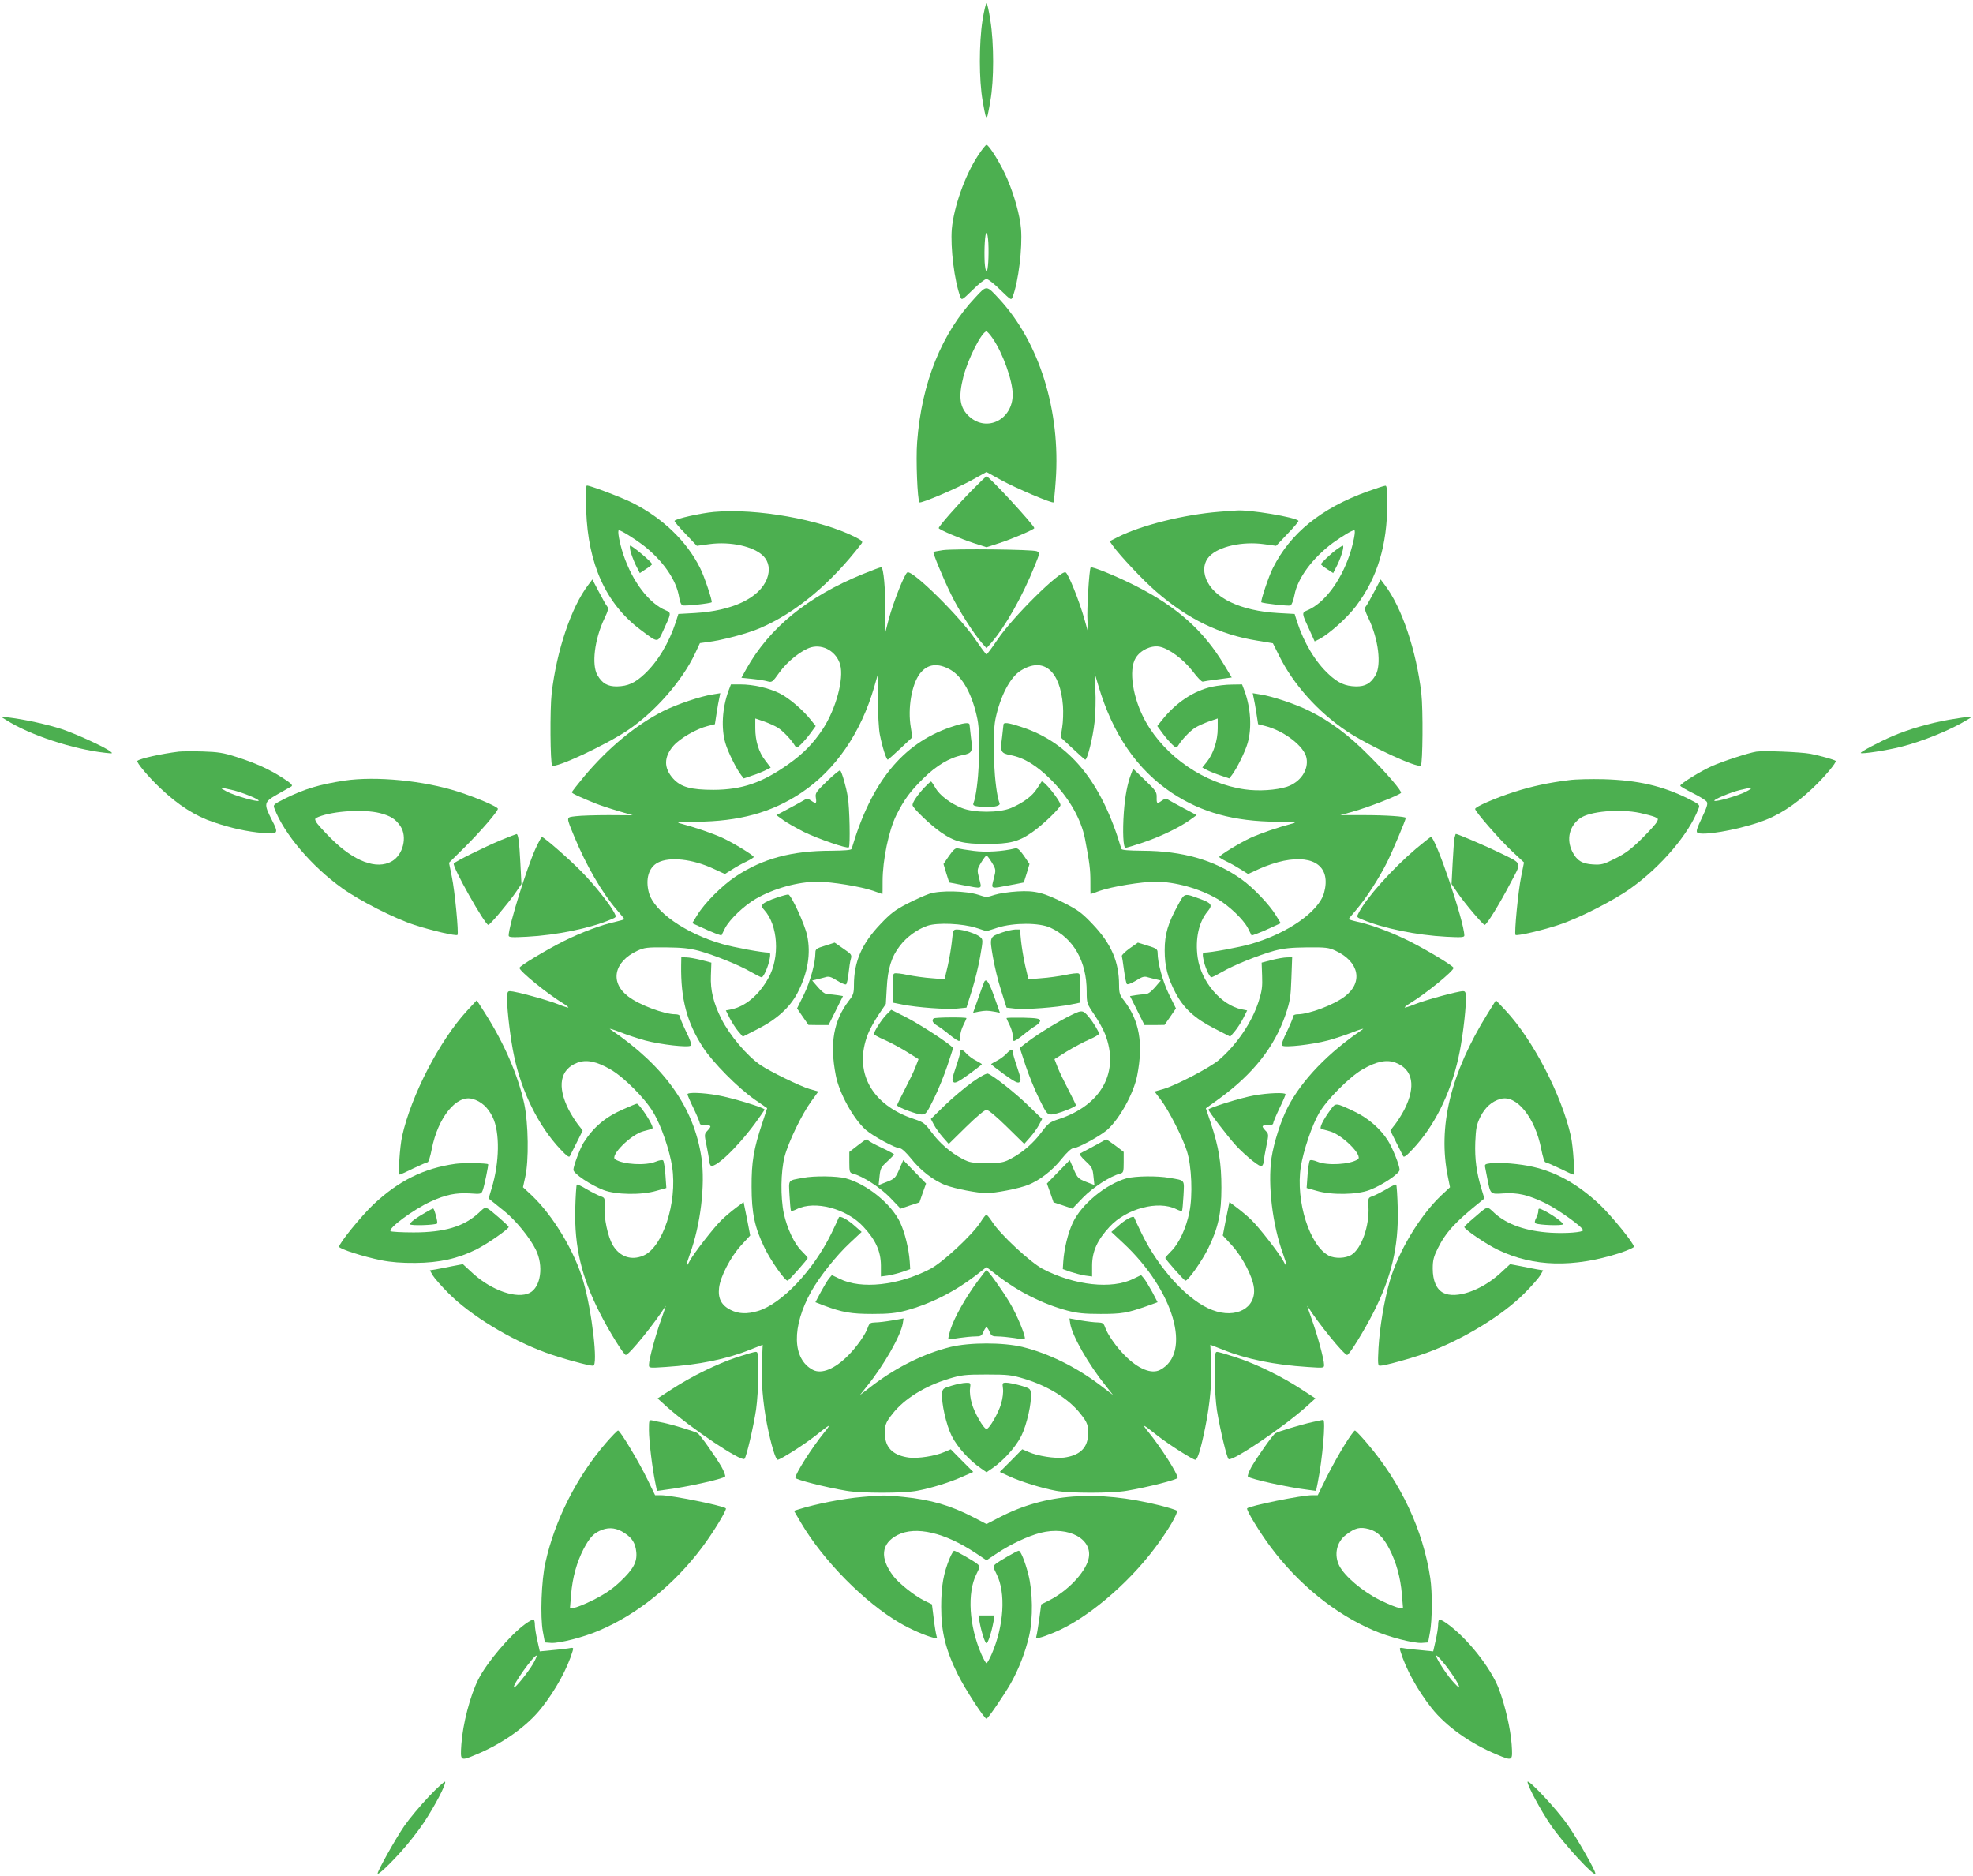 <?xml version="1.0" standalone="no"?>
<!DOCTYPE svg PUBLIC "-//W3C//DTD SVG 20010904//EN"
 "http://www.w3.org/TR/2001/REC-SVG-20010904/DTD/svg10.dtd">
<svg version="1.0" xmlns="http://www.w3.org/2000/svg"
 width="1280pt" height="1217pt" viewBox="0 0 1280 1217"
 preserveAspectRatio="xMidYMid meet">
<g transform="translate(0,1217) scale(0.1,-0.1)"
fill="#4caf50" stroke="none">
<path d="M6374 12038 c-23 -149 -23 -387 1 -523 17 -98 21 -113 29 -104 2 2
12 49 21 104 24 135 24 373 0 523 -9 61 -21 112 -25 112 -4 0 -16 -51 -26
-112z"/>
<path d="M6343 11158 c-84 -129 -155 -331 -168 -473 -10 -123 17 -339 55 -440
9 -24 10 -24 81 45 39 39 79 70 89 70 10 0 50 -31 89 -70 71 -69 72 -69 81
-45 37 98 64 316 54 440 -7 87 -43 216 -89 324 -38 90 -118 221 -135 221 -6 0
-31 -32 -57 -72z m69 -564 c4 -88 -2 -184 -12 -184 -5 0 -10 27 -12 59 -4 84
2 191 12 191 5 0 10 -30 12 -66z"/>
<path d="M6328 10241 c-219 -232 -349 -554 -378 -938 -9 -113 2 -378 15 -392
9 -9 244 91 341 145 l94 52 94 -52 c98 -54 332 -153 341 -145 2 3 9 66 14 140
33 453 -106 898 -366 1179 -84 91 -81 91 -155 11z m112 -266 c66 -96 130 -275
130 -364 0 -162 -166 -247 -281 -144 -63 57 -73 125 -39 259 30 117 120 294
150 294 5 0 23 -20 40 -45z"/>
<path d="M6299 8983 c-92 -94 -209 -227 -209 -239 0 -9 145 -71 229 -98 l81
-26 81 26 c84 27 229 89 229 98 0 18 -293 336 -310 336 -3 0 -49 -44 -101 -97z"/>
<path d="M3803 8858 c12 -348 128 -603 349 -771 120 -90 113 -90 152 -5 51
109 52 113 16 128 -109 45 -216 185 -276 362 -25 76 -40 158 -29 158 14 0 98
-52 155 -95 130 -100 219 -228 236 -340 4 -27 13 -49 22 -52 14 -6 181 12 189
20 6 7 -48 170 -75 222 -87 174 -242 323 -437 422 -67 34 -274 113 -297 113
-8 0 -9 -48 -5 -162z"/>
<path d="M8870 8981 c-299 -108 -499 -270 -612 -496 -27 -52 -81 -215 -75
-222 8 -7 175 -26 189 -21 8 4 19 32 26 68 20 109 117 240 249 338 64 46 124
82 139 82 11 0 -6 -85 -30 -158 -60 -177 -167 -317 -276 -362 -36 -15 -35 -19
16 -128 l33 -73 30 15 c66 35 181 138 239 215 138 183 202 395 202 667 0 85
-3 114 -12 113 -7 0 -60 -17 -118 -38z"/>
<path d="M4632 8849 c-88 -8 -248 -44 -256 -58 -2 -3 29 -41 71 -84 l74 -78
80 11 c139 19 292 -15 353 -79 35 -37 43 -89 22 -145 -48 -125 -224 -209 -468
-223 l-107 -6 -16 -51 c-45 -137 -118 -259 -204 -339 -62 -58 -107 -78 -177
-80 -61 -1 -97 19 -128 73 -39 67 -19 233 45 367 25 52 28 67 18 79 -7 8 -31
51 -54 95 l-42 80 -27 -36 c-110 -144 -205 -427 -237 -703 -12 -106 -9 -455 3
-468 21 -20 342 130 488 227 178 119 356 322 440 501 l31 66 52 7 c90 11 256
55 335 89 234 100 460 288 660 548 12 15 7 20 -40 44 -225 114 -642 188 -916
163z"/>
<path d="M7910 8850 c-228 -18 -505 -87 -658 -164 l-53 -27 21 -30 c46 -64
200 -228 281 -297 205 -178 412 -279 655 -318 l102 -17 41 -82 c91 -184 252
-364 436 -487 141 -95 463 -244 483 -224 12 13 15 362 3 468 -32 276 -127 559
-237 703 l-27 36 -42 -80 c-23 -44 -47 -87 -54 -95 -10 -12 -7 -27 18 -79 64
-134 84 -300 45 -367 -31 -54 -67 -74 -128 -73 -70 2 -115 22 -177 80 -86 80
-159 202 -204 339 l-16 51 -107 6 c-244 14 -420 98 -468 223 -21 56 -13 108
22 145 61 64 214 98 353 79 l80 -11 74 78 c42 43 73 81 71 84 -14 23 -325 75
-404 67 -8 0 -58 -4 -110 -8z"/>
<path d="M4090 8595 c5 -20 20 -60 34 -90 l27 -53 39 26 c22 14 40 28 40 32 0
13 -127 120 -142 120 -3 0 -2 -16 2 -35z"/>
<path d="M8675 8608 c-37 -26 -105 -90 -105 -98 0 -4 18 -18 40 -32 l39 -26
27 53 c27 56 47 125 35 125 -3 0 -19 -10 -36 -22z"/>
<path d="M6117 8601 c-32 -5 -59 -10 -61 -12 -5 -6 60 -165 114 -275 50 -103
144 -250 199 -314 l31 -35 31 35 c90 103 204 304 282 500 34 84 34 85 13 94
-27 12 -533 17 -609 7z"/>
<path d="M5598 8446 c-359 -146 -607 -349 -757 -617 l-31 -56 69 -7 c39 -4 84
-11 100 -16 29 -8 32 -6 77 57 52 73 146 147 207 164 80 21 165 -30 188 -114
25 -91 -28 -286 -112 -415 -61 -93 -127 -161 -225 -230 -169 -120 -300 -165
-484 -166 -148 0 -213 18 -263 73 -62 69 -61 141 3 214 43 48 148 109 221 127
l47 12 11 71 c6 40 14 85 18 101 l6 29 -49 -8 c-76 -11 -231 -63 -319 -107
-179 -90 -359 -239 -516 -426 -43 -52 -79 -98 -79 -102 0 -7 44 -28 155 -73
28 -11 93 -33 145 -48 l95 -28 -156 1 c-86 0 -182 -3 -213 -7 -65 -8 -65 1
-10 -133 76 -184 179 -363 275 -474 27 -31 49 -58 49 -61 0 -2 -26 -10 -57
-17 -93 -20 -220 -68 -335 -125 -119 -60 -288 -162 -288 -174 0 -21 182 -169
283 -230 21 -13 36 -25 34 -27 -2 -2 -32 7 -66 21 -66 27 -279 85 -312 85 -17
0 -19 -7 -19 -58 0 -71 23 -261 45 -362 48 -232 160 -457 300 -605 41 -44 58
-56 62 -45 4 8 24 48 45 89 21 41 38 75 38 76 0 1 -14 20 -31 41 -17 22 -44
65 -60 96 -76 151 -56 261 57 304 58 22 124 9 215 -44 86 -49 225 -189 277
-278 52 -86 107 -248 123 -356 34 -230 -62 -522 -188 -574 -78 -33 -153 -7
-198 69 -32 56 -57 174 -53 250 3 56 2 57 -27 67 -16 6 -56 26 -89 45 -32 20
-61 33 -64 30 -3 -3 -8 -74 -10 -158 -6 -243 40 -440 158 -672 60 -119 157
-275 170 -275 21 0 188 206 257 316 6 11 -5 -24 -24 -76 -37 -100 -83 -268
-83 -304 0 -21 2 -21 108 -14 216 14 397 51 548 112 l82 32 -5 -115 c-6 -119
7 -267 33 -401 26 -131 56 -230 69 -230 17 0 172 98 245 156 101 80 106 82 58
22 -80 -98 -188 -268 -188 -295 0 -12 198 -62 330 -84 95 -17 375 -17 460 0
92 17 217 56 296 92 l68 30 -73 73 -73 74 -42 -18 c-59 -26 -169 -43 -228 -36
-97 13 -148 57 -156 135 -6 68 1 91 49 150 76 97 210 180 366 227 79 24 104
27 243 27 139 0 164 -3 243 -27 156 -47 290 -130 366 -227 48 -59 55 -82 49
-150 -8 -78 -59 -122 -156 -135 -59 -7 -169 10 -228 36 l-42 18 -73 -74 -73
-73 65 -30 c75 -34 207 -75 299 -92 85 -17 365 -17 460 0 132 22 330 72 330
84 0 27 -108 197 -188 295 -48 60 -43 58 58 -22 73 -57 228 -156 245 -156 14
0 36 71 64 210 31 152 44 296 38 421 l-5 115 82 -32 c151 -61 332 -98 549
-112 105 -7 107 -7 107 14 0 36 -46 204 -83 304 -19 52 -30 87 -24 76 65 -105
236 -316 257 -316 13 0 109 155 170 275 118 232 164 429 158 672 -2 84 -7 155
-10 158 -3 3 -32 -10 -64 -30 -33 -19 -72 -39 -89 -45 -29 -10 -30 -11 -27
-67 7 -126 -45 -273 -111 -314 -38 -23 -106 -25 -146 -5 -125 65 -216 354
-182 576 16 102 73 272 119 350 48 84 198 235 281 282 91 53 157 66 215 44
113 -43 133 -153 57 -304 -16 -31 -43 -74 -60 -96 -17 -21 -31 -40 -31 -41 0
-1 17 -35 38 -76 21 -41 41 -81 45 -89 4 -11 21 1 62 45 139 147 243 355 296
590 24 104 48 294 49 378 0 50 -2 57 -19 57 -33 0 -246 -58 -312 -85 -34 -14
-64 -23 -66 -21 -2 2 13 14 34 27 101 61 283 209 283 230 0 12 -169 114 -288
174 -115 57 -242 105 -334 125 -32 7 -58 15 -58 17 0 3 22 30 49 61 62 72 147
203 200 309 34 68 121 274 121 287 0 9 -127 18 -269 18 l-156 0 80 22 c103 29
295 104 314 122 9 9 -93 128 -209 244 -132 133 -248 219 -385 288 -88 44 -243
96 -319 107 l-49 8 6 -29 c4 -16 12 -61 18 -101 l11 -71 47 -12 c122 -31 253
-132 267 -207 15 -78 -39 -157 -127 -187 -69 -22 -183 -30 -273 -17 -261 37
-514 210 -643 439 -84 149 -113 336 -65 414 31 50 98 82 153 73 61 -11 156
-81 217 -160 29 -39 58 -69 65 -67 6 2 51 9 100 15 l88 12 -50 83 c-132 221
-309 378 -575 512 -124 63 -282 127 -290 119 -10 -10 -26 -278 -21 -347 l5
-77 -25 89 c-33 118 -105 297 -122 303 -36 14 -343 -290 -442 -437 -35 -52
-67 -95 -71 -95 -4 0 -36 43 -71 95 -99 147 -406 451 -442 437 -18 -7 -90
-190 -121 -303 l-23 -89 1 125 c1 157 -12 300 -27 300 -7 0 -60 -20 -119 -44z
m570 -622 c78 -46 141 -162 173 -319 25 -122 9 -456 -26 -547 -5 -12 4 -17 39
-21 68 -10 139 2 131 21 -35 91 -51 427 -27 547 31 149 96 273 165 315 147 91
255 0 273 -228 3 -42 1 -106 -5 -141 l-10 -64 76 -71 c41 -39 79 -72 83 -74
13 -5 50 141 61 243 6 55 9 150 5 210 l-5 110 25 -84 c93 -315 252 -545 477
-695 192 -127 402 -185 682 -187 107 -1 132 -3 105 -10 -105 -28 -209 -64
-276 -94 -73 -34 -204 -114 -204 -125 0 -3 21 -16 48 -29 26 -12 68 -36 93
-52 l46 -29 74 34 c41 19 112 43 158 52 202 40 306 -43 261 -208 -34 -122
-238 -264 -475 -332 -76 -22 -260 -56 -303 -56 -9 0 -11 -10 -6 -37 8 -50 40
-123 53 -123 5 0 37 16 70 35 75 44 234 108 338 137 61 16 108 21 213 22 121
1 140 -1 185 -22 153 -71 180 -205 60 -296 -71 -55 -234 -116 -307 -116 -16 0
-28 -5 -28 -13 0 -7 -18 -51 -40 -97 -28 -56 -38 -86 -31 -93 14 -14 193 6
295 33 44 12 118 36 165 55 47 18 75 26 61 17 -224 -152 -392 -327 -484 -502
-46 -88 -92 -233 -107 -332 -25 -175 6 -434 75 -623 27 -74 28 -97 2 -46 -25
48 -160 222 -208 267 -23 23 -65 58 -93 79 l-49 37 -22 -108 -21 -109 59 -64
c69 -76 135 -203 143 -276 15 -131 -117 -202 -269 -144 -156 58 -346 264 -460
498 -24 50 -46 96 -48 103 -5 15 -59 -14 -108 -59 l-40 -35 77 -72 c329 -307
448 -714 239 -823 -56 -29 -142 6 -229 94 -54 54 -113 137 -128 183 -9 26 -16
30 -47 31 -21 0 -70 6 -111 13 l-73 13 5 -33 c13 -81 119 -266 232 -406 l46
-58 -89 68 c-158 118 -330 202 -499 244 -125 30 -341 30 -466 0 -169 -42 -341
-126 -499 -244 l-89 -68 46 58 c108 133 219 327 232 407 l5 32 -73 -13 c-41
-7 -90 -13 -111 -13 -31 -1 -38 -5 -47 -31 -15 -46 -74 -129 -128 -183 -87
-88 -173 -123 -229 -94 -135 70 -139 280 -11 509 53 95 163 233 250 314 l77
72 -40 35 c-49 45 -103 74 -108 59 -2 -7 -24 -53 -48 -103 -117 -240 -323
-458 -477 -504 -71 -21 -125 -19 -177 7 -60 30 -83 75 -75 143 8 73 74 200
143 276 l59 64 -21 109 -22 108 -49 -37 c-28 -21 -70 -56 -93 -79 -48 -45
-183 -219 -208 -267 -26 -51 -25 -28 2 46 69 189 100 448 75 623 -48 326 -239
595 -591 834 -14 9 14 1 61 -17 47 -19 121 -43 165 -55 102 -27 281 -47 295
-33 7 7 -3 37 -31 93 -22 46 -40 90 -40 97 0 8 -12 13 -28 13 -73 0 -236 61
-307 116 -120 91 -93 225 60 296 45 21 64 23 185 22 105 -1 152 -6 213 -22
104 -29 263 -93 338 -137 33 -19 65 -35 70 -35 13 0 45 73 53 123 5 27 3 37
-6 37 -43 0 -227 34 -303 56 -237 68 -441 210 -475 332 -24 88 -2 165 58 196
77 40 226 23 361 -40 l74 -34 46 29 c25 16 67 40 94 52 26 13 47 26 47 29 0
11 -131 91 -204 125 -67 30 -171 66 -276 94 -27 7 -2 9 105 10 280 2 490 59
682 187 222 147 389 390 475 689 l23 80 0 -165 c1 -91 6 -192 13 -225 16 -82
43 -166 52 -163 4 2 42 35 83 74 l76 71 -10 64 c-21 123 5 277 58 348 50 65
117 73 201 25z"/>
<path d="M6165 7452 c-310 -107 -512 -355 -640 -789 -3 -8 -44 -11 -133 -12
-255 0 -444 -51 -618 -166 -90 -60 -203 -173 -251 -252 l-32 -52 57 -26 c31
-15 74 -33 95 -41 l37 -13 24 48 c29 56 123 146 199 190 118 68 275 111 400
111 92 0 285 -32 362 -59 32 -12 60 -21 60 -21 1 0 1 37 1 83 0 138 40 330 89
429 52 103 90 154 175 238 84 83 170 135 253 151 65 13 69 21 56 116 -4 38 -8
74 -9 81 0 18 -37 14 -125 -16z"/>
<path d="M6510 7468 c-1 -7 -5 -43 -9 -81 -13 -95 -9 -103 56 -116 88 -17 169
-67 263 -161 115 -115 194 -254 219 -382 30 -157 35 -200 35 -275 0 -46 0 -83
1 -83 0 0 28 9 60 21 77 27 270 59 362 59 125 0 282 -43 400 -111 76 -44 170
-134 199 -190 l24 -48 37 13 c21 8 64 26 95 41 l57 26 -32 52 c-42 69 -148
180 -223 233 -174 124 -381 184 -642 185 -92 1 -134 4 -137 12 -129 437 -336
690 -649 791 -87 29 -116 32 -116 14z"/>
<path d="M5366 7103 c-73 -71 -78 -78 -73 -109 6 -38 1 -41 -32 -17 -21 14
-27 14 -45 2 -11 -7 -57 -32 -100 -55 l-79 -42 44 -32 c24 -18 85 -52 134 -77
95 -46 281 -110 292 -100 10 11 5 260 -7 328 -11 67 -38 159 -49 171 -3 4 -41
-27 -85 -69z"/>
<path d="M7340 7154 c-26 -67 -41 -146 -49 -254 -9 -126 -4 -230 11 -230 6 0
57 15 113 34 115 39 237 98 304 146 l44 32 -79 42 c-43 23 -89 48 -100 55 -18
12 -24 12 -45 -2 -33 -24 -36 -22 -35 21 1 34 -6 44 -76 111 l-77 74 -11 -29z"/>
<path d="M5999 7063 c-46 -49 -79 -97 -79 -116 0 -18 119 -132 185 -177 88
-61 144 -75 295 -75 151 0 207 14 295 75 66 45 185 159 185 177 0 28 -112 167
-123 152 -1 -2 -15 -23 -30 -46 -30 -48 -91 -92 -168 -125 -77 -32 -240 -32
-319 0 -75 30 -145 83 -172 132 -13 22 -25 40 -28 40 -3 0 -22 -17 -41 -37z"/>
<path d="M6157 6618 l-36 -53 18 -60 19 -60 88 -17 c133 -25 124 -28 107 41
-15 58 -15 60 12 105 15 25 31 46 35 46 4 0 20 -21 35 -46 27 -45 27 -47 12
-105 -17 -69 -26 -66 107 -41 l88 17 19 60 18 60 -36 53 c-29 41 -42 52 -58
48 -81 -20 -191 -26 -267 -16 -46 6 -92 13 -103 16 -16 4 -29 -7 -58 -48z"/>
<path d="M6030 6372 c-30 -10 -97 -40 -147 -66 -76 -39 -107 -63 -172 -132
-121 -127 -171 -244 -171 -395 0 -51 -4 -65 -33 -101 -99 -130 -125 -276 -85
-483 22 -116 114 -283 195 -355 49 -42 193 -120 223 -120 10 0 40 -28 70 -65
60 -77 149 -146 226 -174 61 -23 206 -51 264 -51 58 0 203 28 264 51 77 28
166 97 226 174 30 37 60 65 70 65 30 0 174 78 223 120 81 72 173 239 195 355
40 207 14 353 -85 483 -29 36 -33 50 -33 101 0 151 -50 268 -171 395 -67 71
-95 92 -177 134 -139 71 -195 86 -311 79 -53 -3 -120 -13 -148 -22 -51 -17
-55 -17 -105 0 -80 26 -248 30 -318 7z m302 -221 l68 -22 72 23 c104 33 271
33 342 0 151 -69 236 -219 236 -414 0 -76 1 -79 49 -150 27 -40 59 -97 70
-126 96 -244 -22 -461 -300 -552 -60 -20 -69 -27 -113 -86 -53 -71 -122 -131
-200 -172 -46 -24 -62 -27 -156 -27 -94 0 -110 3 -156 27 -78 41 -147 101
-200 172 -44 59 -53 66 -113 86 -278 91 -396 308 -300 552 11 29 42 85 68 124
l48 71 6 104 c6 123 30 202 85 273 44 58 116 110 181 131 65 21 225 14 313
-14z"/>
<path d="M6176 6068 c-4 -40 -16 -113 -27 -162 l-21 -89 -84 7 c-45 3 -115 13
-155 21 -40 9 -79 13 -86 10 -11 -3 -13 -27 -11 -97 l3 -93 60 -12 c95 -19
287 -33 354 -26 l61 6 35 111 c19 61 44 161 54 221 19 109 19 110 -1 127 -23
20 -109 48 -148 48 -26 0 -27 -2 -34 -72z"/>
<path d="M6502 6121 c-82 -28 -83 -29 -61 -156 10 -60 34 -160 54 -221 l35
-111 61 -7 c67 -6 260 8 354 27 l60 12 3 93 c2 70 0 94 -11 97 -7 3 -46 -1
-86 -10 -40 -8 -110 -18 -155 -21 l-84 -7 -21 89 c-11 49 -23 122 -27 162 l-7
72 -31 0 c-17 -1 -55 -9 -84 -19z"/>
<path d="M6386 5802 c-3 -6 -21 -53 -39 -106 l-34 -96 36 7 c45 8 57 8 102 0
l36 -7 -36 102 c-34 95 -51 122 -65 100z"/>
<path d="M5750 5587 c-31 -32 -80 -108 -80 -125 0 -5 29 -21 64 -36 35 -15
101 -50 145 -77 l80 -50 -20 -52 c-11 -29 -43 -94 -70 -146 -27 -52 -49 -97
-49 -101 0 -12 127 -60 159 -60 27 0 33 7 80 103 28 56 67 153 88 216 l37 113
-24 20 c-60 47 -212 144 -292 184 l-86 43 -32 -32z"/>
<path d="M6915 5567 c-89 -47 -206 -121 -275 -176 l-24 -19 37 -113 c21 -63
60 -160 88 -216 47 -96 53 -103 80 -103 32 0 159 48 159 60 0 4 -22 49 -49
101 -27 52 -59 117 -70 146 l-20 52 80 50 c44 27 110 62 145 77 35 15 64 32
64 38 -1 13 -36 72 -65 107 -43 51 -43 51 -150 -4z"/>
<path d="M6057 5563 c-14 -13 -6 -29 22 -46 16 -9 54 -37 84 -62 30 -24 57
-41 61 -38 3 4 6 19 6 35 0 16 9 46 20 68 11 22 20 42 20 45 0 7 -205 6 -213
-2z"/>
<path d="M6530 5565 c0 -3 9 -23 20 -45 11 -22 20 -52 20 -68 0 -16 3 -31 6
-35 4 -3 31 14 61 38 30 25 68 53 84 62 16 10 28 24 27 33 -3 12 -24 16 -111
18 -59 1 -107 0 -107 -3z"/>
<path d="M6230 5346 c0 -8 -13 -53 -29 -100 -24 -71 -27 -87 -15 -96 10 -9 32
2 99 50 47 34 85 64 85 66 0 2 -17 12 -37 23 -21 10 -49 31 -62 45 -27 29 -41
33 -41 12z"/>
<path d="M6529 5334 c-13 -14 -41 -35 -61 -45 -21 -11 -38 -21 -38 -23 0 -2
38 -32 85 -66 67 -48 89 -59 99 -50 12 9 9 25 -15 96 -16 47 -29 92 -29 100 0
21 -14 17 -41 -12z"/>
<path d="M6308 5150 c-47 -34 -127 -101 -178 -150 l-91 -89 20 -38 c11 -21 37
-57 58 -81 l38 -43 112 110 c69 68 121 111 133 111 12 0 64 -43 133 -111 l112
-110 38 43 c21 24 47 60 58 81 l20 38 -91 88 c-82 80 -224 192 -261 206 -9 3
-49 -18 -101 -55z"/>
<path d="M5037 6346 c-38 -12 -76 -30 -85 -39 -15 -15 -14 -18 5 -39 91 -99
104 -308 28 -443 -61 -110 -149 -184 -240 -203 l-36 -7 25 -50 c14 -27 39 -66
55 -85 l30 -35 96 49 c123 62 209 140 258 233 68 131 89 257 63 376 -16 73
-101 257 -121 264 -6 1 -41 -8 -78 -21z"/>
<path d="M7642 6298 c-65 -118 -86 -189 -86 -293 0 -104 19 -178 71 -277 52
-99 124 -165 249 -229 l105 -54 30 35 c16 19 41 58 55 85 l25 50 -36 7 c-134
28 -263 180 -285 336 -17 121 7 231 65 300 33 40 26 53 -48 80 -106 39 -101
41 -145 -40z"/>
<path d="M5353 6035 c-56 -17 -63 -22 -63 -45 0 -67 -33 -186 -74 -271 l-45
-91 37 -54 37 -53 65 -1 65 0 47 94 47 94 -37 6 c-20 3 -48 6 -62 6 -17 1 -37
15 -63 45 l-38 44 28 7 c15 3 41 10 56 14 23 8 37 4 77 -21 27 -17 54 -28 59
-25 5 3 12 35 16 71 4 37 10 79 15 94 7 27 4 31 -49 67 l-56 39 -62 -20z"/>
<path d="M7328 6017 c-29 -21 -52 -44 -50 -49 2 -6 8 -47 14 -92 6 -44 14 -85
19 -90 4 -5 30 5 58 22 41 26 55 30 78 22 15 -4 41 -11 56 -14 l28 -7 -38 -44
c-26 -30 -46 -44 -63 -45 -14 0 -42 -3 -62 -6 l-37 -6 47 -94 47 -94 65 0 65
1 37 53 37 54 -45 91 c-41 85 -74 204 -74 271 0 22 -8 28 -64 45 l-64 20 -54
-38z"/>
<path d="M4419 5908 c-3 -219 37 -371 142 -533 64 -98 225 -261 335 -338 l81
-56 -32 -98 c-55 -164 -70 -251 -69 -413 0 -169 20 -263 84 -395 40 -83 135
-218 150 -213 11 4 130 139 130 147 0 4 -18 24 -39 45 -48 47 -95 147 -116
244 -22 106 -20 270 5 368 24 94 113 278 175 362 l44 61 -56 16 c-62 18 -256
113 -320 156 -88 61 -198 191 -253 299 -51 102 -72 186 -68 280 l3 85 -65 17
c-36 9 -80 17 -97 17 l-33 1 -1 -52z"/>
<path d="M8250 5942 l-65 -17 3 -85 c3 -70 -1 -99 -22 -165 -44 -138 -143
-283 -260 -383 -59 -49 -276 -163 -359 -187 l-57 -16 41 -54 c52 -69 142 -245
169 -332 31 -96 39 -289 16 -398 -21 -103 -68 -203 -117 -251 -21 -21 -39 -41
-39 -45 0 -8 119 -143 130 -147 15 -5 110 130 150 213 64 131 84 226 84 390 0
159 -17 263 -68 417 l-33 98 86 62 c222 162 360 337 432 548 28 84 33 111 37
233 l5 137 -34 -1 c-19 0 -63 -8 -99 -17z"/>
<path d="M4460 5071 c0 -5 18 -47 40 -92 22 -46 40 -89 40 -96 0 -8 13 -13 35
-13 41 0 43 -5 14 -36 -20 -21 -20 -24 -5 -97 9 -42 16 -84 16 -94 0 -10 4
-24 9 -32 20 -31 167 106 288 269 34 47 63 88 63 92 0 12 -214 77 -306 93 -97
17 -194 20 -194 6z"/>
<path d="M8138 5064 c-86 -15 -298 -81 -298 -92 0 -12 124 -174 178 -233 28
-31 77 -75 107 -99 46 -35 58 -41 66 -29 5 8 9 22 9 32 0 10 7 52 16 94 15 73
15 76 -5 97 -29 31 -27 36 14 36 22 0 35 5 35 13 0 7 18 50 40 96 22 45 40 87
40 92 0 13 -112 9 -202 -7z"/>
<path d="M5563 4738 l-53 -41 0 -67 c0 -63 2 -68 24 -74 63 -16 176 -89 241
-156 l68 -71 61 21 61 20 21 61 22 61 -74 76 -74 76 -26 -60 c-24 -55 -29 -61
-80 -81 l-54 -21 6 56 c5 51 10 61 50 97 24 22 44 43 44 46 0 3 -36 23 -80 43
-44 21 -83 42 -86 47 -8 14 -15 10 -71 -33z"/>
<path d="M7095 4734 c-44 -24 -84 -45 -90 -48 -5 -2 11 -24 37 -48 42 -39 47
-48 52 -100 l6 -56 -54 21 c-51 20 -56 26 -80 81 l-26 60 -74 -76 -74 -76 22
-61 21 -61 61 -20 61 -21 68 71 c65 67 178 140 241 156 22 6 24 11 24 74 l0
67 -55 42 c-31 22 -57 40 -58 40 -1 -1 -38 -21 -82 -45z"/>
<path d="M5210 4529 c-102 -19 -93 -8 -88 -115 3 -52 7 -97 10 -99 3 -3 19 2
37 11 117 58 323 4 432 -114 80 -86 113 -159 114 -250 l0 -73 45 6 c25 4 68
15 95 24 l50 18 -3 49 c-6 83 -31 186 -62 253 -57 121 -216 250 -354 287 -56
15 -205 17 -276 3z"/>
<path d="M7309 4526 c-135 -38 -293 -168 -349 -288 -32 -68 -56 -168 -62 -252
l-3 -49 50 -18 c28 -9 70 -20 95 -24 l45 -6 0 73 c1 91 34 164 114 250 109
118 315 172 432 114 18 -9 34 -14 37 -11 3 2 7 47 10 99 5 106 13 97 -92 115
-79 14 -219 12 -277 -3z"/>
<path d="M6361 4241 c-52 -81 -245 -261 -326 -303 -205 -107 -448 -134 -588
-64 l-50 24 -18 -21 c-10 -12 -34 -52 -54 -89 l-35 -66 54 -21 c121 -45 177
-55 316 -55 107 0 152 5 217 22 159 43 314 121 451 226 l72 56 72 -56 c137
-105 292 -183 451 -226 65 -17 110 -22 217 -22 139 0 171 6 298 50 l72 26 -35
67 c-20 36 -44 76 -54 88 l-18 21 -50 -24 c-140 -70 -383 -43 -588 64 -80 42
-275 223 -327 304 -17 26 -35 48 -39 48 -4 0 -21 -22 -38 -49z"/>
<path d="M6340 3855 c-75 -102 -145 -226 -171 -302 -11 -35 -19 -66 -16 -69 2
-3 33 0 68 6 35 5 83 10 105 10 37 0 43 4 54 30 7 17 16 30 20 30 4 0 13 -13
20 -30 11 -26 17 -30 54 -30 22 0 70 -5 105 -10 35 -6 66 -9 69 -6 10 11 -51
159 -99 238 -49 81 -139 207 -149 208 -3 0 -30 -34 -60 -75z"/>
<path d="M4726 7688 c-41 -113 -48 -243 -20 -339 16 -56 71 -167 102 -207 l17
-22 56 19 c31 10 70 26 87 35 l32 16 -35 46 c-43 55 -65 128 -65 210 l0 63 56
-19 c31 -11 71 -29 89 -40 33 -20 90 -80 111 -116 11 -18 13 -18 39 6 15 14
43 46 62 72 l35 48 -31 39 c-53 67 -145 145 -205 174 -70 34 -169 57 -253 57
l-61 0 -16 -42z"/>
<path d="M7864 7715 c-120 -26 -235 -103 -325 -216 l-31 -39 35 -48 c19 -26
47 -58 62 -72 26 -24 28 -24 39 -6 21 36 78 96 111 116 18 11 58 29 89 40 l56
19 0 -65 c0 -78 -28 -163 -70 -216 l-30 -37 31 -17 c18 -9 57 -25 88 -35 l56
-19 17 22 c31 40 86 151 102 207 28 96 21 226 -20 339 l-16 42 -66 -1 c-37 0
-95 -7 -128 -14z"/>
<path d="M40 7499 c152 -97 434 -190 645 -213 47 -5 49 -5 30 10 -38 29 -222
113 -314 144 -95 31 -243 63 -341 75 l-55 6 35 -22z"/>
<path d="M12645 7501 c-129 -23 -260 -61 -366 -106 -88 -38 -213 -104 -207
-110 7 -8 169 17 260 40 140 35 324 110 430 175 32 19 32 20 8 19 -14 0 -70
-9 -125 -18z"/>
<path d="M1160 7294 c-113 -14 -250 -44 -269 -60 -9 -8 76 -109 149 -177 118
-112 227 -181 346 -221 115 -39 216 -61 319 -70 100 -9 104 -3 60 82 -56 110
-54 118 35 169 41 23 82 46 90 51 12 7 -1 20 -57 56 -89 57 -175 96 -301 136
-81 26 -117 32 -217 35 -66 2 -136 1 -155 -1z m346 -249 c66 -15 180 -62 172
-70 -9 -9 -155 33 -205 59 -56 29 -51 31 33 11z"/>
<path d="M11395 7294 c-52 -8 -220 -63 -289 -94 -74 -33 -206 -115 -205 -127
0 -5 37 -26 81 -48 45 -22 86 -48 91 -57 8 -12 0 -37 -32 -104 -32 -67 -39
-89 -29 -96 32 -21 246 15 402 68 119 40 228 109 346 221 73 68 158 169 149
177 -9 8 -110 36 -164 46 -66 12 -302 21 -350 14z m-68 -260 c-50 -26 -196
-68 -205 -59 -8 7 105 55 167 70 82 20 92 17 38 -11z"/>
<path d="M2235 7106 c-163 -25 -260 -54 -387 -117 -73 -37 -77 -40 -68 -63 62
-165 242 -377 441 -519 112 -80 337 -195 467 -237 105 -35 272 -74 280 -65 9
9 -17 284 -37 379 l-18 89 102 101 c101 100 215 232 215 249 0 13 -134 71
-258 111 -223 72 -534 102 -737 72z m230 -211 c69 -18 101 -38 133 -85 46 -69
17 -187 -57 -228 -98 -55 -243 -1 -392 147 -47 47 -92 96 -98 109 -11 20 -9
23 16 33 100 39 294 50 398 24z"/>
<path d="M10180 7109 c-132 -16 -242 -40 -355 -76 -122 -39 -255 -97 -255
-111 0 -17 160 -200 238 -273 l79 -74 -18 -90 c-20 -96 -46 -371 -37 -380 8
-9 175 30 280 65 130 42 355 157 467 237 199 142 379 354 441 519 9 23 5 26
-68 63 -168 83 -324 119 -547 126 -82 2 -184 0 -225 -6z m460 -213 c36 -8 78
-19 93 -25 25 -10 27 -13 16 -33 -6 -13 -51 -62 -98 -109 -67 -66 -105 -95
-171 -128 -77 -39 -91 -42 -145 -39 -72 4 -106 26 -135 84 -39 79 -19 165 50
215 62 46 258 63 390 35z"/>
<path d="M3250 6720 c-105 -44 -298 -139 -306 -152 -12 -18 202 -398 224 -398
11 0 129 140 176 208 l39 57 -7 135 c-7 138 -14 190 -25 189 -3 0 -49 -18
-101 -39z"/>
<path d="M9436 6733 c-3 -16 -8 -89 -12 -163 l-7 -135 39 -57 c46 -68 165
-208 176 -208 13 0 96 135 166 269 76 144 83 124 -73 201 -80 39 -268 120
-280 120 -2 0 -5 -12 -9 -27z"/>
<path d="M3475 6666 c-58 -127 -175 -504 -175 -565 0 -12 20 -13 118 -8 192
10 410 55 545 112 37 15 37 16 22 44 -27 54 -133 186 -212 266 -78 80 -244
225 -257 225 -4 0 -22 -33 -41 -74z"/>
<path d="M9185 6663 c-154 -131 -320 -317 -370 -414 -15 -28 -15 -29 22 -44
135 -57 353 -102 546 -112 97 -5 117 -4 117 8 -1 91 -187 640 -217 639 -4 0
-48 -35 -98 -77z"/>
<path d="M3030 5613 c-178 -193 -362 -549 -421 -813 -16 -74 -27 -250 -15
-250 3 0 42 18 87 40 46 22 88 40 93 40 6 0 18 38 27 85 40 206 161 355 264
326 56 -15 101 -55 131 -118 48 -98 45 -295 -7 -464 l-19 -64 22 -18 c13 -10
49 -39 81 -65 73 -59 166 -173 203 -249 52 -105 33 -242 -39 -280 -82 -42
-246 14 -369 126 l-65 60 -69 -13 c-38 -8 -86 -17 -107 -21 l-38 -6 18 -32
c10 -17 56 -70 103 -117 142 -143 399 -300 631 -385 95 -35 276 -85 307 -85
33 0 -7 352 -63 545 -55 193 -194 425 -332 557 l-60 56 14 64 c25 106 21 352
-6 478 -40 185 -131 395 -258 593 l-50 78 -63 -68z"/>
<path d="M9652 5596 c-242 -389 -326 -737 -258 -1064 l13 -64 -60 -56 c-138
-132 -277 -364 -332 -557 -35 -122 -64 -294 -72 -431 -5 -98 -4 -114 9 -114
31 0 212 50 307 85 232 85 489 242 631 385 47 47 93 100 103 117 l18 32 -38 6
c-21 4 -69 13 -107 21 l-69 13 -65 -60 c-123 -112 -287 -168 -369 -126 -44 23
-68 79 -68 157 0 54 6 77 32 130 53 106 112 171 281 307 l22 18 -19 63 c-32
104 -44 193 -40 302 4 90 8 113 32 163 31 63 76 103 132 118 103 29 224 -120
264 -326 9 -47 21 -85 27 -85 5 0 47 -18 93 -40 45 -22 84 -40 87 -40 12 0 1
176 -15 250 -60 266 -246 625 -422 813 l-64 68 -53 -85z"/>
<path d="M4048 4976 c-120 -52 -196 -116 -262 -219 -23 -37 -66 -152 -66 -176
0 -24 111 -99 195 -131 80 -31 247 -34 344 -5 l64 18 -6 85 c-4 47 -10 89 -15
94 -5 5 -26 1 -48 -8 -64 -27 -211 -19 -263 15 -36 23 101 160 182 182 23 6
48 13 55 15 9 3 8 13 -7 41 -24 48 -79 123 -89 123 -4 0 -42 -15 -84 -34z"/>
<path d="M8630 4968 c-49 -67 -73 -118 -58 -122 7 -2 32 -9 55 -15 81 -22 218
-159 182 -182 -52 -34 -199 -42 -263 -15 -22 9 -43 13 -48 8 -5 -5 -11 -47
-15 -94 l-6 -85 64 -18 c97 -29 264 -26 344 5 84 32 195 107 195 131 0 28 -45
141 -76 190 -48 76 -128 146 -217 188 -124 59 -121 59 -157 9z"/>
<path d="M2955 4620 c-206 -29 -368 -109 -535 -266 -77 -74 -220 -249 -220
-272 0 -14 159 -65 275 -88 60 -12 133 -18 220 -17 154 1 276 28 396 88 70 35
209 132 209 145 0 4 -26 29 -57 56 -100 85 -87 82 -139 34 -95 -87 -220 -125
-421 -125 -78 0 -145 4 -149 8 -18 18 150 142 260 192 97 45 164 58 253 53 73
-5 75 -5 85 21 10 26 38 164 35 168 -8 8 -163 10 -212 3z"/>
<path d="M9667 4623 c-32 -4 -36 -7 -32 -26 2 -12 9 -45 14 -72 20 -104 19
-103 104 -97 95 6 159 -9 272 -63 82 -40 245 -156 245 -176 0 -13 -110 -22
-209 -16 -161 10 -284 53 -365 127 -52 48 -39 51 -138 -34 -32 -27 -58 -52
-58 -56 0 -15 142 -112 220 -149 230 -110 487 -116 788 -20 50 17 92 35 92 41
0 23 -143 198 -220 272 -140 131 -278 210 -433 246 -86 20 -216 31 -280 23z"/>
<path d="M2762 4305 c-65 -37 -102 -65 -102 -77 0 -11 165 -6 176 5 6 5 -18
97 -26 97 -3 0 -24 -11 -48 -25z"/>
<path d="M9980 4313 c0 -10 -7 -30 -14 -45 -10 -18 -11 -30 -4 -34 19 -12 178
-17 178 -6 0 12 -64 58 -117 86 -40 20 -43 20 -43 -1z"/>
<path d="M4780 3365 c-129 -43 -294 -124 -420 -206 l-94 -61 63 -57 c160 -141
481 -356 501 -335 13 14 58 208 75 319 8 55 15 162 15 238 0 124 -2 137 -17
137 -10 0 -65 -16 -123 -35z"/>
<path d="M7880 3258 c0 -80 7 -185 15 -238 21 -126 64 -308 76 -316 25 -15
346 201 500 337 l63 57 -89 58 c-128 84 -292 164 -422 207 -61 20 -118 37
-127 37 -14 0 -16 -19 -16 -142z"/>
<path d="M6175 3181 c-55 -16 -60 -20 -63 -49 -6 -61 26 -204 62 -277 36 -72
115 -160 189 -210 l37 -26 38 26 c73 50 152 138 188 210 36 73 68 216 62 277
-3 29 -7 32 -68 50 -36 10 -77 18 -92 18 -25 0 -26 -2 -21 -39 3 -22 -2 -63
-12 -97 -17 -60 -77 -164 -95 -164 -18 0 -78 104 -95 164 -10 34 -15 75 -12
97 5 38 4 39 -26 38 -18 0 -59 -8 -92 -18z"/>
<path d="M4210 2893 c0 -71 22 -249 41 -341 l11 -54 51 7 c132 16 373 69 391
86 4 4 -6 32 -23 63 -38 65 -138 208 -155 218 -15 11 -160 55 -221 68 -27 5
-60 12 -72 15 -22 5 -23 3 -23 -62z"/>
<path d="M8512 2944 c-72 -16 -222 -61 -238 -72 -17 -10 -117 -153 -155 -218
-17 -31 -27 -59 -23 -63 18 -17 259 -70 391 -86 l51 -7 11 54 c31 153 53 409
35 407 -5 -1 -37 -7 -72 -15z"/>
<path d="M3930 2808 c-188 -218 -331 -501 -391 -773 -27 -118 -35 -354 -17
-450 l13 -70 40 -3 c53 -4 216 38 316 82 249 107 484 298 664 538 73 97 162
244 154 253 -18 17 -352 85 -420 85 l-39 0 -50 103 c-54 112 -177 317 -190
317 -5 0 -41 -37 -80 -82z m121 -583 c51 -33 71 -66 77 -124 6 -65 -19 -111
-106 -193 -51 -48 -99 -80 -172 -117 -56 -28 -113 -51 -127 -51 l-25 0 7 86
c9 110 37 210 81 295 41 78 68 105 121 125 49 18 96 11 144 -21z"/>
<path d="M8724 2798 c-32 -51 -85 -146 -117 -210 l-58 -118 -38 0 c-68 0 -402
-68 -420 -85 -8 -9 81 -156 154 -253 180 -240 415 -431 664 -538 100 -44 263
-86 316 -82 l40 3 12 65 c15 82 16 259 2 353 -47 311 -189 615 -409 873 -39
46 -75 84 -80 84 -5 0 -35 -42 -66 -92z m158 -548 c54 -15 91 -51 131 -127 45
-87 73 -187 82 -297 l7 -86 -25 0 c-14 0 -71 23 -127 51 -112 56 -226 153
-261 221 -36 71 -18 155 43 201 60 46 90 53 150 37z"/>
<path d="M5595 2459 c-128 -11 -300 -45 -412 -80 l-32 -10 45 -77 c144 -245
412 -517 642 -651 68 -40 164 -82 216 -95 24 -6 28 -4 22 10 -3 9 -12 59 -18
111 l-12 95 -51 25 c-64 32 -164 112 -199 158 -90 118 -80 212 27 267 118 60
307 16 508 -118 l69 -46 69 46 c89 59 200 111 281 132 185 47 346 -43 311
-173 -24 -89 -137 -206 -256 -266 l-50 -25 -13 -97 c-8 -54 -16 -104 -19 -112
-7 -17 25 -11 112 25 207 84 477 309 657 549 89 118 154 231 142 243 -5 5 -54
20 -109 34 -410 102 -743 77 -1040 -77 l-85 -44 -85 44 c-148 77 -276 114
-454 132 -113 12 -133 12 -266 0z"/>
<path d="M6162 2063 c-41 -98 -56 -182 -56 -318 0 -163 29 -279 109 -440 48
-96 171 -285 185 -285 9 0 111 149 156 227 53 94 95 202 120 308 27 115 24
293 -5 403 -22 86 -50 152 -62 152 -11 0 -132 -70 -151 -87 -16 -14 -16 -18 7
-64 62 -122 48 -338 -32 -521 -14 -32 -29 -58 -33 -58 -4 0 -19 26 -33 58 -80
183 -94 399 -32 521 23 46 23 50 7 64 -20 18 -140 87 -152 87 -4 0 -17 -21
-28 -47z"/>
<path d="M6354 1653 c12 -67 36 -143 46 -143 10 0 34 76 46 143 l6 37 -52 0
-52 0 6 -37z"/>
<path d="M3407 1634 c-98 -71 -250 -251 -304 -359 -53 -105 -101 -290 -110
-422 -7 -109 -8 -109 97 -65 173 72 330 184 423 302 91 115 168 255 202 369 7
23 6 24 -31 17 -22 -3 -71 -9 -110 -12 l-72 -7 -16 71 c-9 39 -16 84 -16 101
0 16 -3 32 -8 35 -4 2 -29 -11 -55 -30z m50 -260 c-35 -58 -116 -158 -123
-151 -12 12 127 207 147 207 4 0 -6 -25 -24 -56z"/>
<path d="M9336 1663 c-3 -4 -6 -19 -6 -35 0 -16 -7 -61 -16 -100 l-16 -71 -72
7 c-39 3 -88 9 -110 12 -37 7 -38 6 -31 -17 34 -114 111 -254 202 -369 93
-118 250 -230 423 -302 105 -44 104 -44 97 65 -7 100 -42 252 -83 361 -53 138
-207 332 -340 426 -23 16 -44 26 -48 23z m41 -295 c53 -68 96 -138 89 -145 -2
-2 -23 18 -47 46 -48 56 -113 161 -100 161 5 0 31 -28 58 -62z"/>
<path d="M2784 517 c-55 -58 -128 -145 -162 -194 -56 -82 -172 -289 -172 -307
0 -14 73 54 153 143 43 47 109 131 146 186 71 107 145 248 139 266 -2 6 -49
-36 -104 -94z"/>
<path d="M9910 610 c0 -25 86 -186 150 -279 84 -123 290 -346 290 -315 0 21
-121 232 -180 316 -71 102 -259 302 -260 278z"/>
</g>
</svg>
